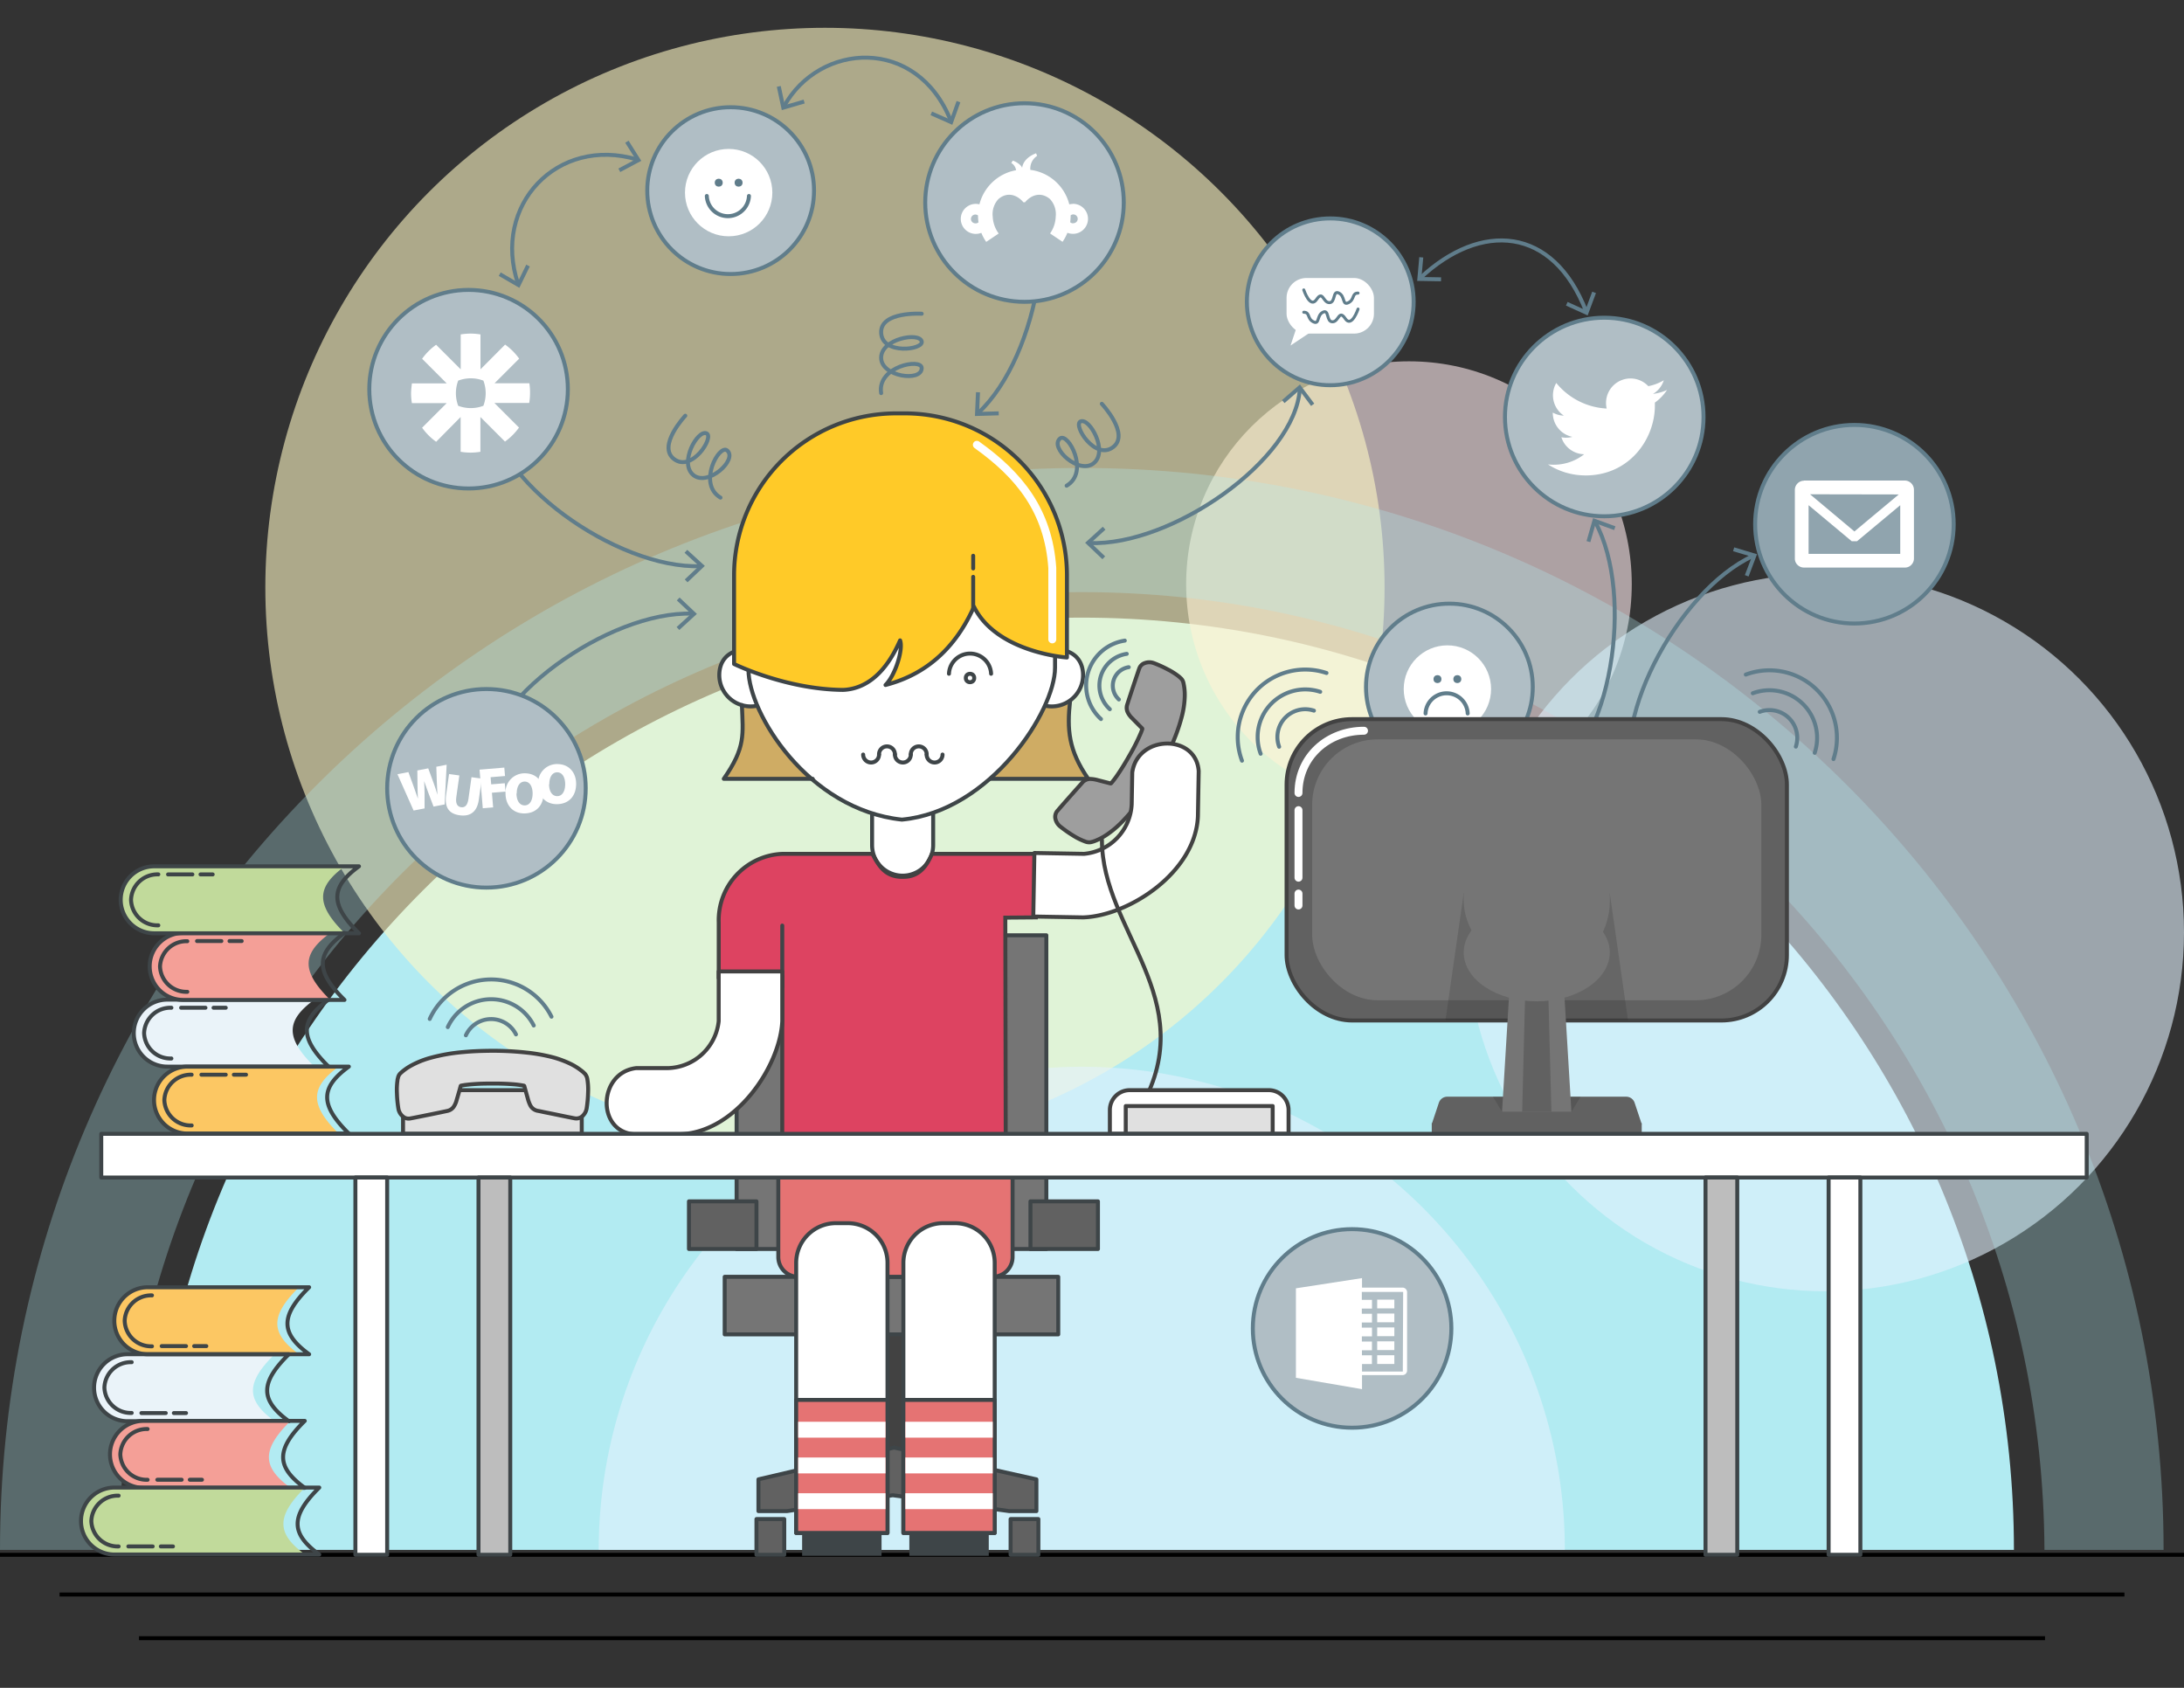 <svg xmlns="http://www.w3.org/2000/svg" viewBox="0 0 550 425">
  <rect x="0" y="0" width="550" height="425" fill="#333333" stroke="none"/>
  <defs>
    <style>
      .cls-1 {
        isolation: isolate;
      }

      .cls-2, .cls-6 {
        fill: #b2ebf2;
      }

      .cls-3 {
        fill: #ffebee;
      }

      .cls-3, .cls-4, .cls-5 {
        opacity: 0.6;
      }

      .cls-3, .cls-4, .cls-5, .cls-6 {
        mix-blend-mode: multiply;
      }

      .cls-4 {
        fill: #fff9c4;
      }

      .cls-5 {
        fill: #e3f2fd;
      }

      .cls-6 {
        opacity: 0.3;
      }

      .cls-13, .cls-14, .cls-18, .cls-28, .cls-35, .cls-38, .cls-7, .cls-8 {
        fill: none;
      }

      .cls-7 {
        stroke: #000;
      }

      .cls-10, .cls-12, .cls-13, .cls-26, .cls-28, .cls-31, .cls-35, .cls-7, .cls-8 {
        stroke-miterlimit: 10;
      }

      .cls-10, .cls-12, .cls-13, .cls-14, .cls-8 {
        stroke: #607d8b;
      }

      .cls-9 {
        fill: #607d8b;
      }

      .cls-10 {
        fill: #b0bec5;
      }

      .cls-11, .cls-15, .cls-30, .cls-32 {
        fill: #fff;
      }

      .cls-12 {
        fill: #90a4ae;
      }

      .cls-13, .cls-14, .cls-18, .cls-21, .cls-22, .cls-23, .cls-28, .cls-29, .cls-30, .cls-32, .cls-37, .cls-38, .cls-39, .cls-40 {
        stroke-linecap: round;
      }

      .cls-13 {
        stroke-width: 0.75px;
      }

      .cls-14, .cls-18, .cls-21, .cls-22, .cls-23, .cls-29, .cls-30, .cls-32, .cls-37, .cls-38, .cls-39, .cls-40 {
        stroke-linejoin: round;
      }

      .cls-15 {
        fill-rule: evenodd;
      }

      .cls-16 {
        fill: #fcc763;
      }

      .cls-17 {
        fill: #eaf3f9;
      }

      .cls-18, .cls-21, .cls-22, .cls-23, .cls-29, .cls-30, .cls-35, .cls-40 {
        stroke: #3e4548;
      }

      .cls-19 {
        fill: #f49f97;
      }

      .cls-20 {
        fill: #c1da9b;
      }

      .cls-21 {
        fill: #424242;
      }

      .cls-22, .cls-27 {
        fill: #757575;
      }

      .cls-23, .cls-24, .cls-26 {
        fill: #616161;
      }

      .cls-25 {
        fill: #2c2c2c;
        opacity: 0.2;
      }

      .cls-26, .cls-31, .cls-32, .cls-37, .cls-38, .cls-39 {
        stroke: #424242;
      }

      .cls-28 {
        stroke: #fff;
        stroke-width: 2px;
      }

      .cls-29 {
        fill: #e57373;
      }

      .cls-31 {
        fill: #dd4361;
      }

      .cls-33 {
        fill: #cfac64;
      }

      .cls-34 {
        fill: #ffca28;
      }

      .cls-36 {
        fill: #3e4548;
      }

      .cls-37 {
        fill: #9e9e9e;
      }

      .cls-39 {
        fill: #e0e0e0;
      }

      .cls-40 {
        fill: #bdbdbd;
      }
    </style>
  </defs>
  <title>hero-before</title>
  <g class="cls-1">
    <g id="background">
      <g>
        <path class="cls-2" d="M507.17,390.26H37.69c0-129.64,105.09-234.74,234.74-234.74S507.17,260.61,507.17,390.26Z"/>
        <circle class="cls-3" cx="354.82" cy="147.09" r="56.11"/>
        <circle class="cls-4" cx="207.75" cy="147.93" r="140.93"/>
        <circle class="cls-5" cx="459.62" cy="234.76" r="90.38"/>
        <path class="cls-5" d="M394.08,390.26H150.78a121.65,121.65,0,0,1,243.3,0Z"/>
        <path class="cls-6" d="M272.43,149.1c133.47,0,241.74,107.85,242.43,241.16h30c0-150.46-122-272.43-272.43-272.43S0,239.8,0,390.26H30C30.69,256.95,139,149.1,272.43,149.1Z"/>
      </g>
    </g>
    <g id="Layer_10" data-name="Layer 10">
      <line class="cls-7" y1="391.5" x2="550" y2="391.5"/>
      <line class="cls-7" x1="15" y1="401.5" x2="535" y2="401.5"/>
      <line class="cls-7" x1="35" y1="412.5" x2="515" y2="412.5"/>
    </g>
    <g id="Layer_8" data-name="Layer 8">
      <g>
        <path class="cls-8" d="M123.5,102.5c-.15,18.15,31.88,40.83,52.92,40.06"/>
        <polygon class="cls-9" points="173.14 146.63 172.45 145.9 176.03 142.51 172.39 139.19 173.07 138.45 177.5 142.5 173.14 146.63"/>
      </g>
      <g>
        <path class="cls-8" d="M121.5,194.58c-.15-18.15,31.88-40.83,52.92-40.06"/>
        <polygon class="cls-9" points="171.07 158.63 170.39 157.89 174.03 154.57 170.45 151.18 171.14 150.45 175.5 154.58 171.07 158.63"/>
      </g>
      <g>
        <path class="cls-8" d="M255.42,38.28C268.36,51,261.75,89.69,246.33,104"/>
        <polygon class="cls-9" points="245.79 98.75 246.79 98.79 246.57 103.72 251.5 103.58 251.52 104.58 245.52 104.75 245.79 98.75"/>
      </g>
      <g>
        <path class="cls-8" d="M327.34,97.89c-1.13,18-32.36,39.65-53,38.85"/>
        <polygon class="cls-9" points="322.84 100.75 323.49 101.5 327.21 98.27 330.17 102.22 330.97 101.62 327.37 96.81 322.84 100.75"/>
        <polygon class="cls-9" points="277.71 132.63 278.39 133.37 274.74 136.69 278.31 140.09 277.62 140.81 273.27 136.67 277.71 132.63"/>
      </g>
      <g>
        <path class="cls-8" d="M412.33,199.6c-8.32-16.13,10-50.82,29.16-59.63"/>
        <polygon class="cls-9" points="440.35 145.16 439.41 144.81 441.17 140.2 436.44 138.79 436.73 137.83 442.48 139.55 440.35 145.16"/>
      </g>
      <g>
        <path class="cls-8" d="M389.47,196.64c16.31-8,22.32-46.75,12.25-65.23"/>
        <polygon class="cls-9" points="406.82 132.53 406.48 133.47 401.85 131.78 400.5 136.52 399.54 136.25 401.19 130.47 406.82 132.53"/>
      </g>
      <g>
        <path class="cls-8" d="M399.44,78.41c-8.37-21.56-26.55-22.65-41.77-8.42"/>
        <polygon class="cls-9" points="401.91 73.8 400.97 73.45 399.26 78.07 394.77 76.03 394.36 76.94 399.82 79.43 401.91 73.8"/>
        <polygon class="cls-9" points="357.42 64.75 358.42 64.84 357.98 69.75 362.91 69.83 362.89 70.83 356.89 70.73 357.42 64.75"/>
      </g>
      <g>
        <path class="cls-8" d="M239.44,30.41c-8.55-21.43-33.1-19.73-42-3.64"/>
        <polygon class="cls-9" points="241.84 25.77 240.9 25.43 239.24 30.08 234.73 28.09 234.33 29 239.82 31.43 241.84 25.77"/>
        <polygon class="cls-9" points="195.63 21.86 196.61 21.65 197.64 26.47 202.37 25.09 202.65 26.05 196.88 27.73 195.63 21.86"/>
      </g>
      <g>
        <path class="cls-8" d="M160.46,40.17c-20.18-6-36.62,11.6-30,31.29"/>
        <polygon class="cls-9" points="158.3 35.42 157.45 35.95 160.08 40.12 155.73 42.44 156.2 43.32 161.5 40.5 158.3 35.42"/>
        <polygon class="cls-9" points="125.6 69.47 126.1 68.6 130.36 71.08 132.52 66.65 133.42 67.09 130.79 72.48 125.6 69.47"/>
      </g>
      <g>
        <circle class="cls-10" cx="404" cy="105" r="25"/>
        <path class="cls-11" d="M399.23,119.72c11.32,0,17.52-9.39,17.52-17.54,0-.27,0-.53,0-.8a12.43,12.43,0,0,0,3.07-3.19,12.49,12.49,0,0,1-3.54,1A6.17,6.17,0,0,0,419,95.75a12.19,12.19,0,0,1-3.9,1.49,6.16,6.16,0,0,0-10.65,4.22,6.32,6.32,0,0,0,.16,1.41,17.49,17.49,0,0,1-12.69-6.44,6.17,6.17,0,0,0,1.91,8.23,6.12,6.12,0,0,1-2.79-.77V104a6.16,6.16,0,0,0,4.94,6,6.07,6.07,0,0,1-2.78.1,6.16,6.16,0,0,0,5.75,4.28,12.36,12.36,0,0,1-7.65,2.64,13.12,13.12,0,0,1-1.47-.08,17.4,17.4,0,0,0,9.43,2.77"/>
      </g>
      <g>
        <circle class="cls-12" cx="467" cy="132" r="25"/>
        <path class="cls-11" d="M454.31,121h25.37a2.33,2.33,0,0,1,2.31,2.31v17.29a2.25,2.25,0,0,1-.68,1.65,2.15,2.15,0,0,1-1.63.66H454.31a2.26,2.26,0,0,1-1.63-.66,2.2,2.2,0,0,1-.68-1.65V123.35a2.33,2.33,0,0,1,2.31-2.31Zm1.15,18.46h23.08V127.21l-10.88,9.07h-1.34l-10.86-9.07Zm.37-15L467,133.82l11.17-9.32Z"/>
      </g>
      <g>
        <circle class="cls-10" cx="258" cy="51" r="25"/>
        <path id="_Compound_Path_13" data-name=" Compound Path 13" class="cls-11" d="M270.18,51.35a3.81,3.81,0,0,0-.9.11,11.65,11.65,0,0,0-9.22-8.6l-.59-.09h0a3.82,3.82,0,0,1,1.71-3.52l-.26-.65s-3.16,1-3.52,3.68c-.16-.73-1.62-1.65-2.36-1.83l-.36.59a2.54,2.54,0,0,1,1.2,1.82h0a11.65,11.65,0,0,0-9.23,8.59,3.78,3.78,0,1,0,.48,7.18,11.59,11.59,0,0,0,1.23,2.28l3.14-2.11,0,0A7.73,7.73,0,0,1,250,54.57a5.58,5.58,0,0,1,1.43-4.44c2.27-1.94,4.74-1.05,6.29.8h.42c1.55-1.85,4-2.73,6.29-.8a5.59,5.59,0,0,1,1.43,4.44,7.73,7.73,0,0,1-1.42,4.21l0,0,3.14,2.11a11.59,11.59,0,0,0,1.23-2.28,3.78,3.78,0,1,0,1.38-7.29Zm-24.51,4.89a1.11,1.11,0,1,1,.62-2,16.94,16.94,0,0,0,.12,1.75A1.12,1.12,0,0,1,245.68,56.25Zm24.58,0a1.12,1.12,0,0,1-.74-.28,16.94,16.94,0,0,0,.12-1.75,1.11,1.11,0,1,1,.62,2h0Z"/>
      </g>
      <g>
        <circle class="cls-10" cx="335" cy="76" r="21"/>
        <g>
          <rect class="cls-11" x="324" y="70" width="22" height="14" rx="5" ry="5"/>
          <polygon class="cls-11" points="327 81 325 87 331 83 327 81"/>
          <g>
            <path class="cls-13" d="M328.33,73s1.61,4.82,3.22,2.41,1.61.8,3.22.8.8-3.22,2.41-2.41.8,3.22,2.41,2.41.8-2.41,2.41-2.41"/>
            <path class="cls-13" d="M342,77.82s-1.61,4.82-3.22,2.41-1.61.8-3.22.8-.8-3.22-2.41-2.41-.8,3.22-2.41,2.41-.8-2.41-2.41-2.41"/>
          </g>
        </g>
      </g>
      <g>
        <circle class="cls-10" cx="365" cy="173" r="21"/>
        <circle class="cls-11" cx="364.5" cy="173.5" r="11"/>
        <path class="cls-14" d="M359,179.65a5.31,5.31,0,0,1,10.61,0"/>
        <circle class="cls-11" cx="361" cy="169" r="1"/>
        <circle class="cls-9" cx="362" cy="171" r="1"/>
        <circle class="cls-9" cx="367" cy="171" r="1"/>
      </g>
      <g>
        <circle class="cls-10" cx="184" cy="48" r="21"/>
        <circle class="cls-11" cx="183.5" cy="48.5" r="11"/>
        <path class="cls-14" d="M178,49.35a5.31,5.31,0,0,0,10.61,0"/>
        <circle class="cls-11" cx="180" cy="44" r="1"/>
        <circle class="cls-9" cx="181" cy="46" r="1"/>
        <circle class="cls-9" cx="186" cy="46" r="1"/>
      </g>
      <g>
        <circle class="cls-10" cx="118" cy="98" r="25"/>
        <path class="cls-11" d="M133.31,96.5h-8.76l6.19-6.19a15.08,15.08,0,0,0-1.62-1.92h0a15.1,15.1,0,0,0-1.92-1.62L121,93V84.21a15.1,15.1,0,0,0-2.49-.21h0a15.1,15.1,0,0,0-2.49.21V93l-6.19-6.19a15,15,0,0,0-1.91,1.62h0a15,15,0,0,0-1.62,1.91l6.19,6.19h-8.76s-.21,1.64-.21,2.49h0a15,15,0,0,0,.21,2.49h8.76l-6.19,6.19a15.1,15.1,0,0,0,3.54,3.54L116,105v8.76a15.09,15.09,0,0,0,2.49.21h0a15.08,15.08,0,0,0,2.49-.21V105l6.19,6.19a15.1,15.1,0,0,0,1.91-1.62h0a15.15,15.15,0,0,0,1.62-1.91l-6.19-6.19h8.76a15.1,15.1,0,0,0,.21-2.49v0A15.1,15.1,0,0,0,133.31,96.5Zm-11,2.51a9,9,0,0,1-.58,3.17,9,9,0,0,1-3.17.58h0a9,9,0,0,1-3.17-.58,9,9,0,0,1-.58-3.17h0a9,9,0,0,1,.58-3.17,9,9,0,0,1,3.17-.58h0a9,9,0,0,1,3.17.58,9,9,0,0,1,.58,3.17Z"/>
      </g>
      <g>
        <circle class="cls-10" cx="122.5" cy="198.5" r="25"/>
        <g>
          <path class="cls-11" d="M104.16,204.1l-4.07-9.15,2.76-.54,1.25,3.44c.39,1.08.81,2.32,1.15,3.27h0c-.07-1.11-.09-2.3-.11-3.5L105.1,194l2.74-.53,1.32,3.58c.38,1.06.7,2,1,3.07h0c-.07-1.09-.12-2.26-.16-3.42l-.12-3.63,2.6-.51-.5,10-2.8.54-1.37-3.63c-.31-.81-.61-1.68-1-2.79h0c.06,1.17.11,2.09.11,3v3.88l-2.84.55m11.6-8.84-.77,5.48c-.21,1.46.18,2.36,1.2,2.51s1.64-.54,1.86-2.08l.77-5.48,2.59.36-.75,5.33c-.42,3-2.12,4.28-4.83,3.9s-3.84-2-3.4-5.13l.74-5.26,2.59.36"/>
          <path class="cls-11" d="M120.76,193.8l6.24-.52.18,2.12-3.63.3.15,1.8,3.42-.28.18,2.11-3.42.28.31,3.69-2.61.22-.81-9.72m9.3,6c0,1.82.8,3,2.06,3s2-1.23,2-3-.75-3-2-3-2,1.19-2,3Zm6.82-.12c0,3.14-1.88,5.14-4.89,5.14s-4.69-2.27-4.69-5a4.78,4.78,0,0,1,4.85-5.1c3.14,0,4.73,2.33,4.73,4.94Z"/>
          <path class="cls-11" d="M138.27,197.47c0,1.82.8,3,2.06,3s2-1.23,2-3-.75-3-2-3-2,1.19-2,3Zm6.82-.12c0,3.14-1.88,5.14-4.89,5.14s-4.69-2.27-4.69-5a4.78,4.78,0,0,1,4.85-5.1C143.5,192.42,145.09,194.75,145.09,197.36Z"/>
        </g>
      </g>
      <g>
        <circle class="cls-10" cx="340.5" cy="334.5" r="25"/>
        <g>
          <path class="cls-15" d="M353.11,324.22H343v-2.39l-16.65,2.57v22.53L343,349.79v-3.54h10.13a1.16,1.16,0,0,0,1.22-1.1V325.31A1.16,1.16,0,0,0,353.11,324.22Zm.16,21.13H343l0-1.89h2.49v-2.2h-2.51V340h2.52v-2.2h-2.54v-1.3h2.55v-2.2h-2.56V333h2.56v-2.2h-2.56v-1.3h2.56v-2.2h-2.56v-2h10.41Z"/>
          <rect class="cls-11" x="346.82" y="327.25" width="4.32" height="2.2"/>
          <rect class="cls-11" x="346.82" y="330.75" width="4.32" height="2.2"/>
          <rect class="cls-11" x="346.82" y="334.25" width="4.32" height="2.2"/>
          <rect class="cls-11" x="346.82" y="337.75" width="4.32" height="2.2"/>
          <rect class="cls-11" x="346.82" y="341.25" width="4.32" height="2.2"/>
        </g>
      </g>
      <g>
        <path class="cls-16" d="M85.29,285.43H47.22A8.43,8.43,0,0,1,38.79,277h0a8.43,8.43,0,0,1,8.43-8.43H85.29C78.23,273.74,77.82,278.07,85.29,285.43Z"/>
        <path class="cls-17" d="M79.16,268.57h-37a8.43,8.43,0,0,1-8.43-8.43h0a8.43,8.43,0,0,1,8.43-8.43h37C72.1,256.88,71.69,261.21,79.16,268.57Z"/>
        <path class="cls-18" d="M87.85,285.43H47.22A8.43,8.43,0,0,1,38.79,277h0a8.43,8.43,0,0,1,8.43-8.43H87.85C80.78,273.74,80.37,278.07,87.85,285.43Z"/>
        <path class="cls-18" d="M48.27,283.39A6.64,6.64,0,0,1,41.39,277h0a6.64,6.64,0,0,1,6.87-6.39"/>
        <line class="cls-18" x1="56.85" y1="270.61" x2="50.72" y2="270.61"/>
        <line class="cls-18" x1="61.96" y1="270.61" x2="58.89" y2="270.61"/>
        <path class="cls-18" d="M82.74,268.57H42.12a8.43,8.43,0,0,1-8.43-8.43h0a8.43,8.43,0,0,1,8.43-8.43H82.74C75.67,256.88,75.26,261.21,82.74,268.57Z"/>
        <path class="cls-18" d="M43.16,266.53a6.64,6.64,0,0,1-6.87-6.39h0a6.64,6.64,0,0,1,6.87-6.39"/>
        <line class="cls-18" x1="51.74" y1="253.75" x2="45.61" y2="253.75"/>
        <line class="cls-18" x1="56.85" y1="253.75" x2="53.78" y2="253.75"/>
        <path class="cls-19" d="M83.17,251.78h-37a8.43,8.43,0,0,1-8.43-8.43h0a8.43,8.43,0,0,1,8.43-8.43h37C76.11,240.09,75.7,244.42,83.17,251.78Z"/>
        <path class="cls-18" d="M86.75,251.78H46.13a8.43,8.43,0,0,1-8.43-8.43h0a8.43,8.43,0,0,1,8.43-8.43H86.75C79.69,240.09,79.28,244.42,86.75,251.78Z"/>
        <path class="cls-18" d="M47.17,249.74a6.64,6.64,0,0,1-6.87-6.39h0A6.64,6.64,0,0,1,47.17,237"/>
        <line class="cls-18" x1="55.75" y1="236.96" x2="49.62" y2="236.96"/>
        <line class="cls-18" x1="60.86" y1="236.96" x2="57.8" y2="236.96"/>
        <path class="cls-20" d="M86.82,235h-48a8.43,8.43,0,0,1-8.43-8.43h0a8.43,8.43,0,0,1,8.43-8.43h48C79.76,223.3,79.35,227.64,86.82,235Z"/>
        <path class="cls-18" d="M90.4,235H38.83a8.43,8.43,0,0,1-8.43-8.43h0a8.43,8.43,0,0,1,8.43-8.43H90.4C83.34,223.3,82.93,227.64,90.4,235Z"/>
        <path class="cls-18" d="M39.87,233A6.64,6.64,0,0,1,33,226.56h0a6.64,6.64,0,0,1,6.87-6.39"/>
        <line class="cls-18" x1="48.45" y1="220.18" x2="42.32" y2="220.18"/>
        <line class="cls-18" x1="53.56" y1="220.18" x2="50.5" y2="220.18"/>
      </g>
      <g>
        <path class="cls-16" d="M75.29,324.13H37.22a8.43,8.43,0,0,0-8.43,8.43h0A8.43,8.43,0,0,0,37.22,341H75.29C68.23,335.83,67.82,331.49,75.29,324.13Z"/>
        <path class="cls-17" d="M69.16,341h-37a8.43,8.43,0,0,0-8.43,8.43h0a8.43,8.43,0,0,0,8.43,8.43h37C62.1,352.69,61.69,348.35,69.16,341Z"/>
        <path class="cls-18" d="M77.85,324.13H37.22a8.43,8.43,0,0,0-8.43,8.43h0A8.43,8.43,0,0,0,37.22,341H77.85C70.78,335.83,70.37,331.49,77.85,324.13Z"/>
        <path class="cls-18" d="M38.27,326.18a6.64,6.64,0,0,0-6.87,6.39h0A6.64,6.64,0,0,0,38.27,339"/>
        <line class="cls-18" x1="46.85" y1="338.95" x2="40.72" y2="338.95"/>
        <line class="cls-18" x1="51.96" y1="338.95" x2="48.89" y2="338.95"/>
        <path class="cls-18" d="M72.74,341H32.12a8.43,8.43,0,0,0-8.43,8.43h0a8.43,8.43,0,0,0,8.43,8.43H72.74C65.67,352.69,65.26,348.35,72.74,341Z"/>
        <path class="cls-18" d="M33.16,343a6.64,6.64,0,0,0-6.87,6.39h0a6.64,6.64,0,0,0,6.87,6.39"/>
        <line class="cls-18" x1="41.74" y1="355.81" x2="35.61" y2="355.81"/>
        <line class="cls-18" x1="46.85" y1="355.81" x2="43.78" y2="355.81"/>
        <path class="cls-19" d="M73.17,357.78h-37a8.43,8.43,0,0,0-8.43,8.43h0a8.43,8.43,0,0,0,8.43,8.43h37C66.11,369.48,65.7,365.14,73.17,357.78Z"/>
        <path class="cls-18" d="M76.75,357.78H36.13a8.43,8.43,0,0,0-8.43,8.43h0a8.43,8.43,0,0,0,8.43,8.43H76.75C69.69,369.48,69.28,365.14,76.75,357.78Z"/>
        <path class="cls-18" d="M37.17,359.83a6.64,6.64,0,0,0-6.87,6.39h0a6.64,6.64,0,0,0,6.87,6.39"/>
        <line class="cls-18" x1="45.75" y1="372.6" x2="39.62" y2="372.6"/>
        <line class="cls-18" x1="50.86" y1="372.6" x2="47.8" y2="372.6"/>
        <path class="cls-20" d="M76.82,374.57h-48A8.43,8.43,0,0,0,20.4,383h0a8.43,8.43,0,0,0,8.43,8.43h48C69.76,386.27,69.35,381.93,76.82,374.57Z"/>
        <path class="cls-18" d="M80.4,374.57H28.83A8.43,8.43,0,0,0,20.4,383h0a8.43,8.43,0,0,0,8.43,8.43H80.4C73.34,386.27,72.93,381.93,80.4,374.57Z"/>
        <path class="cls-18" d="M29.87,376.61A6.64,6.64,0,0,0,23,383h0a6.64,6.64,0,0,0,6.87,6.39"/>
        <line class="cls-18" x1="38.45" y1="389.39" x2="32.32" y2="389.39"/>
        <line class="cls-18" x1="43.56" y1="389.39" x2="40.5" y2="389.39"/>
      </g>
    </g>
    <g id="Layer_4" data-name="Layer 4">
      <rect class="cls-21" x="220.5" y="302" width="8" height="70"/>
      <rect class="cls-22" x="185.5" y="235.5" width="78" height="79"/>
      <rect class="cls-22" x="182.5" y="321.5" width="84" height="14.5"/>
      <rect class="cls-23" x="173.5" y="302.5" width="17" height="12"/>
      <rect class="cls-23" x="259.5" y="302.5" width="17" height="12"/>
      <rect class="cls-23" x="190.5" y="382.5" width="7" height="9"/>
      <rect class="cls-23" x="254.5" y="382.5" width="7" height="9"/>
      <polygon class="cls-23" points="261 380.5 254.17 380.5 224.83 376.5 198.17 380.5 191 380.5 191 372.5 225.17 364.5 261 372.5 261 380.5"/>
    </g>
    <g id="Layer_5" data-name="Layer 5">
      <g>
        <path class="cls-24" d="M413.44,283.05H360.56l1.79-5.37a2.23,2.23,0,0,1,2.12-1.53h45.06a2.23,2.23,0,0,1,2.12,1.53Z"/>
        <polygon class="cls-25" points="398.04 276.15 375.96 276.15 378.26 279.95 395.74 279.95 398.04 276.15"/>
        <rect class="cls-26" x="324" y="181.08" width="126" height="75.88" rx="16.5" ry="16.5"/>
        <rect class="cls-27" x="330.44" y="186.17" width="113.12" height="65.7" rx="16.5" ry="16.5"/>
        <polygon class="cls-25" points="409.99 256.96 364.01 256.96 368.61 224.91 405.39 224.91 409.99 256.96"/>
        <path class="cls-27" d="M393.9,249.6H380.1l-1.84,30.35h17.47Z"/>
        <rect class="cls-24" x="360.56" y="282.82" width="52.88" height="3.18"/>
        <path class="cls-24" d="M389.9,249.6H384.1l-.77,30.35h7.36Z"/>
        <ellipse class="cls-27" cx="387" cy="239.83" rx="18.39" ry="12.3"/>
        <rect class="cls-27" x="368.61" y="207.29" width="36.79" height="37.94" rx="18.39" ry="18.39"/>
        <path class="cls-28" d="M327,199.67c0-9.11,7.39-15.67,16.5-15.67"/>
        <line class="cls-28" x1="327" y1="204" x2="327" y2="221"/>
        <line class="cls-28" x1="327" y1="225" x2="327" y2="228"/>
      </g>
      <g>
        <path class="cls-14" d="M330.89,178.94a7,7,0,0,0-8.76,9.09"/>
        <path class="cls-14" d="M332.47,174.2a12,12,0,0,0-15,15.59"/>
        <path class="cls-14" d="M334.05,169.46a17,17,0,0,0-21.28,22.08"/>
      </g>
      <g>
        <path class="cls-14" d="M452.25,188a7,7,0,0,0-9.09-8.76"/>
        <path class="cls-14" d="M457,189.56a12,12,0,0,0-15.59-15"/>
        <path class="cls-14" d="M461.73,191.14a17,17,0,0,0-22.08-21.28"/>
      </g>
    </g>
    <g id="Layer_1" data-name="Layer 1">
      <path class="cls-29" d="M196,293.5h59a0,0,0,0,1,0,0v23a5,5,0,0,1-5,5H201a5,5,0,0,1-5-5v-23A0,0,0,0,1,196,293.5Z"/>
      <path class="cls-30" d="M235,205.11v7.69a7.69,7.69,0,0,1-7.69,7.69h0a7.69,7.69,0,0,1-7.69-7.69v-7.69"/>
      <path class="cls-31" d="M260.85,231l0-16H234.69c-1.45,3.42-3.43,5.78-7.14,5.79-4.31.15-6.11-2.39-7.84-5.79H197a16.72,16.72,0,0,0-16,17.28V246l16,.06v50h56.29l-.12-65Z"/>
      <line class="cls-18" x1="197" y1="248.45" x2="197" y2="233.06"/>
      <path class="cls-32" d="M160.21,268.95h8a13.21,13.21,0,0,0,12.78-11.82V244.61H197v12.54c-.55,11.34-11.69,28.09-25.91,28.46H159.68C150.13,284.86,150.66,270.08,160.21,268.95Z"/>
      <g>
        <path class="cls-33" d="M249.13,196.11h24.94c-5-7.2-5.31-12.43-4.51-19.59L263,177.73A56.65,56.65,0,0,1,249.13,196.11Z"/>
        <path class="cls-18" d="M249,196.11h25.05c-5-7.2-5.36-12.47-4.57-19.63"/>
        <path class="cls-33" d="M204.56,196.11H182.27c5.57-8,4.78-11,4.51-18.57h4C193.07,183.6,197.55,190,204.56,196.11Z"/>
        <path class="cls-30" d="M190.74,177.69a7.9,7.9,0,0,1-9.6-7.71c0-2.72,1.35-6.49,7.48-6.54"/>
        <path class="cls-30" d="M263.15,177.69a7.9,7.9,0,0,0,9.6-7.71c0-2.72-1.35-6.49-7.48-6.54"/>
        <path class="cls-30" d="M188.49,168.66c0,10.87,14.94,35.22,38.64,37.72,22.34-2.1,38.56-27.38,38.56-38.25V145.18h-77.2Z"/>
        <path class="cls-34" d="M184.86,167.19V144.88a40.79,40.79,0,0,1,40.79-40.79h2.25a40.79,40.79,0,0,1,40.79,40.79v20.68s-17.72-1.21-23.41-12.79C240,164.58,231.77,170.23,223,172.48c2.48-2.47,4.51-9,3.67-11.23-4.37,10-10.12,12.3-14.37,12.47C197.86,173.6,184.86,167.19,184.86,167.19Z"/>
        <path class="cls-18" d="M249.59,169.65a5.31,5.31,0,0,0-10.61,0"/>
        <circle class="cls-35" cx="244.28" cy="170.72" r="1.06"/>
        <path class="cls-18" d="M184.86,167.19V144.88a40.79,40.79,0,0,1,40.79-40.79h2.25a40.79,40.79,0,0,1,40.79,40.79v20.68s-17.72-1.21-23.41-12.79C240,164.58,231.77,170.23,223,172.48c2.48-2.47,4.51-9,3.67-11.23-4.37,10-10.12,12.3-14.37,12.47C197.86,173.6,184.86,167.19,184.86,167.19Z"/>
        <line class="cls-18" x1="245.08" y1="153.21" x2="245.08" y2="145.25"/>
        <line class="cls-18" x1="245.08" y1="143.13" x2="245.08" y2="139.94"/>
        <path class="cls-18" d="M204.67,196.11h-22.4c5.57-8,4.83-11.14,4.57-18.57"/>
        <path class="cls-28" d="M265,161V143c-1-14.45-8.34-23.38-19-31"/>
        <g>
          <path class="cls-18" d="M221.37,190a2,2,0,0,1-4,0"/>
          <path class="cls-18" d="M237.36,190a2,2,0,0,1-4,0"/>
          <path class="cls-18" d="M221.37,189.94a2,2,0,0,1,4,0"/>
          <path class="cls-18" d="M229.37,189.94a2,2,0,0,1,4,0"/>
          <path class="cls-18" d="M229.37,190a2,2,0,0,1-4,0"/>
        </g>
      </g>
      <g>
        <path class="cls-30" d="M210.5,308h3a10,10,0,0,1,10,10v68a0,0,0,0,1,0,0h-23a0,0,0,0,1,0,0V318A10,10,0,0,1,210.5,308Z"/>
        <rect class="cls-36" x="202" y="385.75" width="20" height="6"/>
        <rect class="cls-29" x="200.5" y="352.5" width="23" height="33.5"/>
        <rect class="cls-11" x="201" y="358" width="22" height="4"/>
        <rect class="cls-11" x="201" y="367" width="22" height="4"/>
        <rect class="cls-11" x="201" y="376" width="22" height="4"/>
      </g>
      <g>
        <path class="cls-30" d="M237.5,308h3a10,10,0,0,1,10,10v68a0,0,0,0,1,0,0h-23a0,0,0,0,1,0,0V318A10,10,0,0,1,237.5,308Z"/>
        <rect class="cls-36" x="229" y="385.75" width="20" height="6"/>
        <rect class="cls-29" x="227.5" y="352.5" width="23" height="33.5"/>
        <rect class="cls-11" x="228" y="358" width="22" height="4"/>
        <rect class="cls-11" x="228" y="367" width="22" height="4"/>
        <rect class="cls-11" x="228" y="376" width="22" height="4"/>
      </g>
      <path class="cls-37" d="M298,171.84a13.36,13.36,0,0,1,.36,3.44,22.47,22.47,0,0,1-.74,5.14,45.7,45.7,0,0,1-2.85,7.84c-.85,1.86-1.79,3.67-2.78,5.46a78.46,78.46,0,0,1-5.31,8.35,45.16,45.16,0,0,1-3.8,4.55,25.48,25.48,0,0,1-4.14,3.55,15.23,15.23,0,0,1-2.77,1.49,7.51,7.51,0,0,1-1.24.4,2.67,2.67,0,0,1-1.49-.18,15.71,15.71,0,0,1-3-1.49,31.89,31.89,0,0,1-3.17-2.22,3.39,3.39,0,0,1-1.26-1.9,2.28,2.28,0,0,1,.48-2.1c1.61-1.88,3.26-3.72,4.9-5.57.44-.5.91-1,1.34-1.51a2.64,2.64,0,0,1,2.27-.94,8.49,8.49,0,0,1,1.77.32l3.06.79a.19.19,0,0,0,.22-.07,23.5,23.5,0,0,0,1.72-2.29c1.11-1.64,2.12-3.34,3.09-5.06a48.46,48.46,0,0,0,2.68-5.38c.11-.28.21-.57.32-.85a.18.18,0,0,0-.05-.22l-2.53-2.56a5.32,5.32,0,0,1-1.08-1.45,2.57,2.57,0,0,1-.14-1.94c.88-2.73,1.79-5.44,2.71-8.16.11-.33.22-.66.35-1a2.19,2.19,0,0,1,1.3-1.29,3.25,3.25,0,0,1,2.41,0,28.94,28.94,0,0,1,3.43,1.56,16.88,16.88,0,0,1,2.72,1.71c.18.14.35.29.51.45A2.18,2.18,0,0,1,298,171.84Z"/>
      <path class="cls-32" d="M285.14,194.51l-.14,8A13.21,13.21,0,0,1,273,215l-12.51-.22-.28,16,12.54.22c11.35-.35,28.29-11.2,28.92-25.41l.2-11.41C301.24,184.71,286.45,185,285.14,194.51Z"/>
      <path class="cls-38" d="M277.5,211.5c0,23,25,40,10,67"/>
      <g>
        <path class="cls-14" d="M284.25,168a4.71,4.71,0,0,0-2.48,8.13"/>
        <path class="cls-14" d="M283.75,164.64a8.07,8.07,0,0,0-4.26,13.94"/>
        <path class="cls-14" d="M283.26,161.31a11.43,11.43,0,0,0-6,19.75"/>
      </g>
      <g>
        <path class="cls-32" d="M324.5,285.5h-45v-6a5,5,0,0,1,5-5h35a5,5,0,0,1,5,5Z"/>
        <rect class="cls-39" x="283.5" y="278.5" width="37" height="7"/>
      </g>
      <path class="cls-14" d="M232.11,79s-10.42-.65-10.21,4.78c.23,5.66,10.79,4.31,10.21,2.17-.65-2.39-10.21-.65-10.21,4.13s10.21,6.19,10.21,2.61c0-2.61-11.29-.43-10.21,6.3"/>
      <path class="cls-14" d="M172.58,104.68s-7.16,7.61-2.84,10.91c4.5,3.44,10.2-5.56,8.19-6.47-2.25-1-7,7.44-3.34,10.49s11.28-3.91,8.52-6.19c-2-1.66-7.54,8.42-1.67,11.88"/>
      <path class="cls-14" d="M277.47,101.68s7.16,7.61,2.84,10.91c-4.5,3.44-10.2-5.56-8.19-6.47,2.25-1,7,7.44,3.34,10.49s-11.28-3.91-8.52-6.19c2-1.66,7.54,8.42,1.67,11.88"/>
    </g>
    <g id="Layer_9" data-name="Layer 9">
      <g>
        <path class="cls-39" d="M146.5,285.5h-45v-6a5,5,0,0,1,5-5h35a5,5,0,0,1,5,5Z"/>
        <path class="cls-39" d="M100.82,270.27a13.36,13.36,0,0,1,2.8-2,22.47,22.47,0,0,1,4.83-1.92,45.7,45.7,0,0,1,8.22-1.44c2-.19,4.08-.28,6.12-.31a78.46,78.46,0,0,1,9.89.45,45.16,45.16,0,0,1,5.84,1,25.48,25.48,0,0,1,5.14,1.82,15.23,15.23,0,0,1,2.67,1.66,7.51,7.51,0,0,1,1,.88,2.67,2.67,0,0,1,.59,1.38,15.71,15.71,0,0,1,.18,3.31,31.89,31.89,0,0,1-.34,3.86,3.39,3.39,0,0,1-1,2,2.28,2.28,0,0,1-2.06.63c-2.43-.46-4.85-1-7.27-1.47-.66-.13-1.31-.29-2-.41a2.64,2.64,0,0,1-1.94-1.5,8.49,8.49,0,0,1-.6-1.69q-.43-1.52-.84-3a.19.19,0,0,0-.17-.16A23.5,23.5,0,0,0,129,273c-2-.15-3.95-.18-5.93-.15a48.46,48.46,0,0,0-6,.35l-.9.15a.18.18,0,0,0-.17.16q-.48,1.74-1,3.47a5.32,5.32,0,0,1-.72,1.66,2.57,2.57,0,0,1-1.61,1.09c-2.8.6-5.61,1.16-8.42,1.72l-1,.19a2.19,2.19,0,0,1-1.76-.49,3.25,3.25,0,0,1-1.18-2.1,28.94,28.94,0,0,1-.35-3.75,16.88,16.88,0,0,1,.13-3.21c0-.22.07-.45.13-.67A2.18,2.18,0,0,1,100.82,270.27Z"/>
      </g>
      <g>
        <path class="cls-14" d="M129.94,260.46a7,7,0,0,0-12.62.23"/>
        <path class="cls-14" d="M134.41,258.22a12,12,0,0,0-21.64.4"/>
        <path class="cls-14" d="M138.88,256a17,17,0,0,0-30.66.57"/>
      </g>
    </g>
    <g id="table">
      <rect class="cls-30" x="25.5" y="285.5" width="500" height="11"/>
      <rect class="cls-30" x="89.5" y="296.5" width="8" height="95"/>
      <rect class="cls-40" x="120.5" y="296.5" width="8" height="95"/>
      <rect class="cls-30" x="460.5" y="296.5" width="8" height="95"/>
      <rect class="cls-40" x="429.5" y="296.5" width="8" height="95"/>
    </g>
  </g>
</svg>
